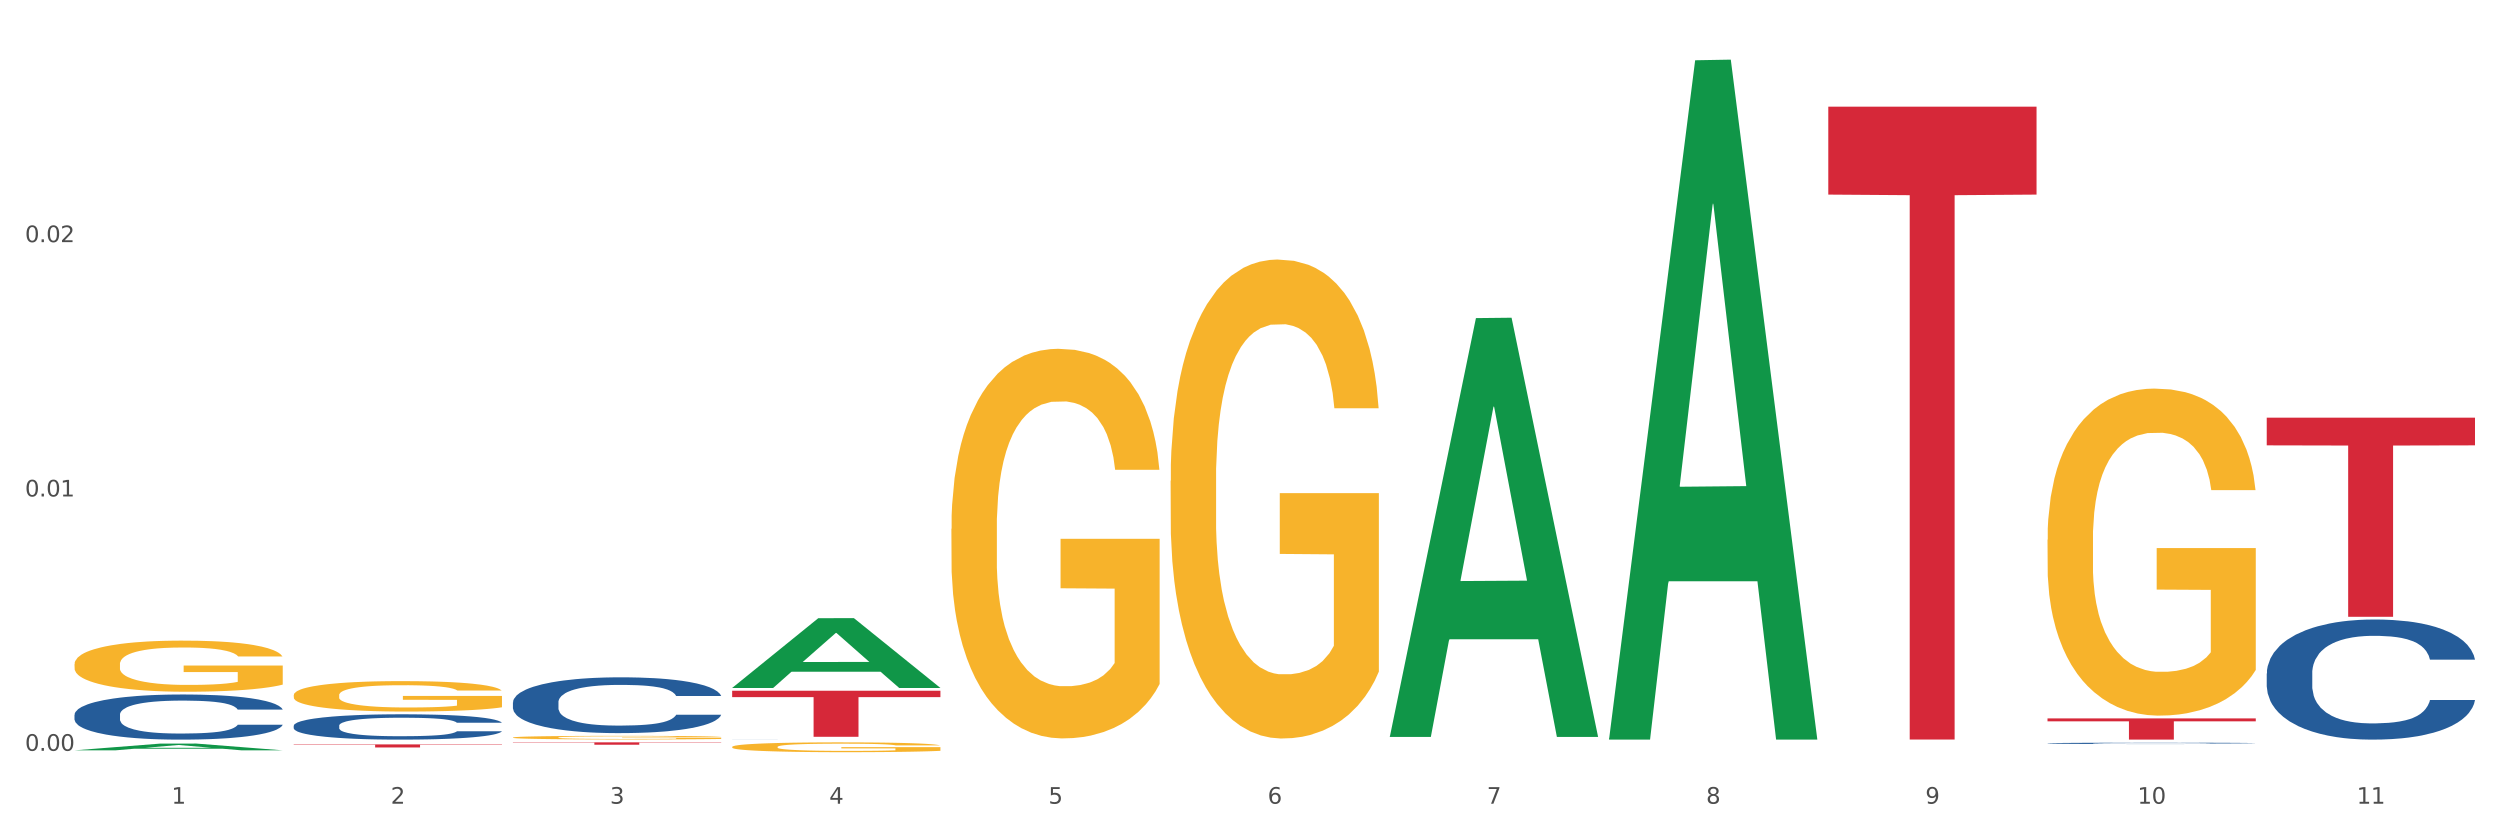 <?xml version="1.0" encoding="utf-8" standalone="no"?>
<!DOCTYPE svg PUBLIC "-//W3C//DTD SVG 1.1//EN"
  "http://www.w3.org/Graphics/SVG/1.1/DTD/svg11.dtd">
<svg xmlns:xlink="http://www.w3.org/1999/xlink" width="1080pt" height="360pt" viewBox="0 0 1080 360" xmlns="http://www.w3.org/2000/svg" version="1.1">
 <rect x="0" y="0" width="1080" height="360" fill="#333333" stroke="none"/>
 <defs>
  <style type="text/css">*{stroke-linejoin: round; stroke-linecap: butt}</style>
 </defs>
 <g id="figure_1">
  <g id="patch_1">
   <path d="M 0 360 
L 1080 360 
L 1080 0 
L 0 0 
z
" style="fill: #ffffff; stroke: #ffffff; stroke-linejoin: miter"/>
  </g>
  <g id="axes_1">
   <g id="matplotlib.axis_1">
    <g id="xtick_1">
     <g id="text_1">
      <!-- 1 -->
      <g style="fill: #4d4d4d" transform="translate(74.106 347.204) scale(0.096 -0.096)">
       <defs>
        <path id="DejaVuSans-31" d="M 794 531 
L 1825 531 
L 1825 4091 
L 703 3866 
L 703 4441 
L 1819 4666 
L 2450 4666 
L 2450 531 
L 3481 531 
L 3481 0 
L 794 0 
L 794 531 
z
" transform="scale(0.016)"/>
       </defs>
       <use xlink:href="#DejaVuSans-31"/>
      </g>
     </g>
    </g>
    <g id="xtick_2">
     <g id="text_2">
      <!-- 2 -->
      <g style="fill: #4d4d4d" transform="translate(168.812 347.204) scale(0.096 -0.096)">
       <defs>
        <path id="DejaVuSans-32" d="M 1228 531 
L 3431 531 
L 3431 0 
L 469 0 
L 469 531 
Q 828 903 1448 1529 
Q 2069 2156 2228 2338 
Q 2531 2678 2651 2914 
Q 2772 3150 2772 3378 
Q 2772 3750 2511 3984 
Q 2250 4219 1831 4219 
Q 1534 4219 1204 4116 
Q 875 4013 500 3803 
L 500 4441 
Q 881 4594 1212 4672 
Q 1544 4750 1819 4750 
Q 2544 4750 2975 4387 
Q 3406 4025 3406 3419 
Q 3406 3131 3298 2873 
Q 3191 2616 2906 2266 
Q 2828 2175 2409 1742 
Q 1991 1309 1228 531 
z
" transform="scale(0.016)"/>
       </defs>
       <use xlink:href="#DejaVuSans-32"/>
      </g>
     </g>
    </g>
    <g id="xtick_3">
     <g id="text_3">
      <!-- 3 -->
      <g style="fill: #4d4d4d" transform="translate(263.517 347.204) scale(0.096 -0.096)">
       <defs>
        <path id="DejaVuSans-33" d="M 2597 2516 
Q 3050 2419 3304 2112 
Q 3559 1806 3559 1356 
Q 3559 666 3084 287 
Q 2609 -91 1734 -91 
Q 1441 -91 1130 -33 
Q 819 25 488 141 
L 488 750 
Q 750 597 1062 519 
Q 1375 441 1716 441 
Q 2309 441 2620 675 
Q 2931 909 2931 1356 
Q 2931 1769 2642 2001 
Q 2353 2234 1838 2234 
L 1294 2234 
L 1294 2753 
L 1863 2753 
Q 2328 2753 2575 2939 
Q 2822 3125 2822 3475 
Q 2822 3834 2567 4026 
Q 2313 4219 1838 4219 
Q 1578 4219 1281 4162 
Q 984 4106 628 3988 
L 628 4550 
Q 988 4650 1302 4700 
Q 1616 4750 1894 4750 
Q 2613 4750 3031 4423 
Q 3450 4097 3450 3541 
Q 3450 3153 3228 2886 
Q 3006 2619 2597 2516 
z
" transform="scale(0.016)"/>
       </defs>
       <use xlink:href="#DejaVuSans-33"/>
      </g>
     </g>
    </g>
    <g id="xtick_4">
     <g id="text_4">
      <!-- 4 -->
      <g style="fill: #4d4d4d" transform="translate(358.223 347.204) scale(0.096 -0.096)">
       <defs>
        <path id="DejaVuSans-34" d="M 2419 4116 
L 825 1625 
L 2419 1625 
L 2419 4116 
z
M 2253 4666 
L 3047 4666 
L 3047 1625 
L 3713 1625 
L 3713 1100 
L 3047 1100 
L 3047 0 
L 2419 0 
L 2419 1100 
L 313 1100 
L 313 1709 
L 2253 4666 
z
" transform="scale(0.016)"/>
       </defs>
       <use xlink:href="#DejaVuSans-34"/>
      </g>
     </g>
    </g>
    <g id="xtick_5">
     <g id="text_5">
      <!-- 5 -->
      <g style="fill: #4d4d4d" transform="translate(452.928 347.204) scale(0.096 -0.096)">
       <defs>
        <path id="DejaVuSans-35" d="M 691 4666 
L 3169 4666 
L 3169 4134 
L 1269 4134 
L 1269 2991 
Q 1406 3038 1543 3061 
Q 1681 3084 1819 3084 
Q 2600 3084 3056 2656 
Q 3513 2228 3513 1497 
Q 3513 744 3044 326 
Q 2575 -91 1722 -91 
Q 1428 -91 1123 -41 
Q 819 9 494 109 
L 494 744 
Q 775 591 1075 516 
Q 1375 441 1709 441 
Q 2250 441 2565 725 
Q 2881 1009 2881 1497 
Q 2881 1984 2565 2268 
Q 2250 2553 1709 2553 
Q 1456 2553 1204 2497 
Q 953 2441 691 2322 
L 691 4666 
z
" transform="scale(0.016)"/>
       </defs>
       <use xlink:href="#DejaVuSans-35"/>
      </g>
     </g>
    </g>
    <g id="xtick_6">
     <g id="text_6">
      <!-- 6 -->
      <g style="fill: #4d4d4d" transform="translate(547.634 347.204) scale(0.096 -0.096)">
       <defs>
        <path id="DejaVuSans-36" d="M 2113 2584 
Q 1688 2584 1439 2293 
Q 1191 2003 1191 1497 
Q 1191 994 1439 701 
Q 1688 409 2113 409 
Q 2538 409 2786 701 
Q 3034 994 3034 1497 
Q 3034 2003 2786 2293 
Q 2538 2584 2113 2584 
z
M 3366 4563 
L 3366 3988 
Q 3128 4100 2886 4159 
Q 2644 4219 2406 4219 
Q 1781 4219 1451 3797 
Q 1122 3375 1075 2522 
Q 1259 2794 1537 2939 
Q 1816 3084 2150 3084 
Q 2853 3084 3261 2657 
Q 3669 2231 3669 1497 
Q 3669 778 3244 343 
Q 2819 -91 2113 -91 
Q 1303 -91 875 529 
Q 447 1150 447 2328 
Q 447 3434 972 4092 
Q 1497 4750 2381 4750 
Q 2619 4750 2861 4703 
Q 3103 4656 3366 4563 
z
" transform="scale(0.016)"/>
       </defs>
       <use xlink:href="#DejaVuSans-36"/>
      </g>
     </g>
    </g>
    <g id="xtick_7">
     <g id="text_7">
      <!-- 7 -->
      <g style="fill: #4d4d4d" transform="translate(642.339 347.204) scale(0.096 -0.096)">
       <defs>
        <path id="DejaVuSans-37" d="M 525 4666 
L 3525 4666 
L 3525 4397 
L 1831 0 
L 1172 0 
L 2766 4134 
L 525 4134 
L 525 4666 
z
" transform="scale(0.016)"/>
       </defs>
       <use xlink:href="#DejaVuSans-37"/>
      </g>
     </g>
    </g>
    <g id="xtick_8">
     <g id="text_8">
      <!-- 8 -->
      <g style="fill: #4d4d4d" transform="translate(737.044 347.204) scale(0.096 -0.096)">
       <defs>
        <path id="DejaVuSans-38" d="M 2034 2216 
Q 1584 2216 1326 1975 
Q 1069 1734 1069 1313 
Q 1069 891 1326 650 
Q 1584 409 2034 409 
Q 2484 409 2743 651 
Q 3003 894 3003 1313 
Q 3003 1734 2745 1975 
Q 2488 2216 2034 2216 
z
M 1403 2484 
Q 997 2584 770 2862 
Q 544 3141 544 3541 
Q 544 4100 942 4425 
Q 1341 4750 2034 4750 
Q 2731 4750 3128 4425 
Q 3525 4100 3525 3541 
Q 3525 3141 3298 2862 
Q 3072 2584 2669 2484 
Q 3125 2378 3379 2068 
Q 3634 1759 3634 1313 
Q 3634 634 3220 271 
Q 2806 -91 2034 -91 
Q 1263 -91 848 271 
Q 434 634 434 1313 
Q 434 1759 690 2068 
Q 947 2378 1403 2484 
z
M 1172 3481 
Q 1172 3119 1398 2916 
Q 1625 2713 2034 2713 
Q 2441 2713 2670 2916 
Q 2900 3119 2900 3481 
Q 2900 3844 2670 4047 
Q 2441 4250 2034 4250 
Q 1625 4250 1398 4047 
Q 1172 3844 1172 3481 
z
" transform="scale(0.016)"/>
       </defs>
       <use xlink:href="#DejaVuSans-38"/>
      </g>
     </g>
    </g>
    <g id="xtick_9">
     <g id="text_9">
      <!-- 9 -->
      <g style="fill: #4d4d4d" transform="translate(831.75 347.204) scale(0.096 -0.096)">
       <defs>
        <path id="DejaVuSans-39" d="M 703 97 
L 703 672 
Q 941 559 1184 500 
Q 1428 441 1663 441 
Q 2288 441 2617 861 
Q 2947 1281 2994 2138 
Q 2813 1869 2534 1725 
Q 2256 1581 1919 1581 
Q 1219 1581 811 2004 
Q 403 2428 403 3163 
Q 403 3881 828 4315 
Q 1253 4750 1959 4750 
Q 2769 4750 3195 4129 
Q 3622 3509 3622 2328 
Q 3622 1225 3098 567 
Q 2575 -91 1691 -91 
Q 1453 -91 1209 -44 
Q 966 3 703 97 
z
M 1959 2075 
Q 2384 2075 2632 2365 
Q 2881 2656 2881 3163 
Q 2881 3666 2632 3958 
Q 2384 4250 1959 4250 
Q 1534 4250 1286 3958 
Q 1038 3666 1038 3163 
Q 1038 2656 1286 2365 
Q 1534 2075 1959 2075 
z
" transform="scale(0.016)"/>
       </defs>
       <use xlink:href="#DejaVuSans-39"/>
      </g>
     </g>
    </g>
    <g id="xtick_10">
     <g id="text_10">
      <!-- 10 -->
      <g style="fill: #4d4d4d" transform="translate(923.401 347.204) scale(0.096 -0.096)">
       <defs>
        <path id="DejaVuSans-30" d="M 2034 4250 
Q 1547 4250 1301 3770 
Q 1056 3291 1056 2328 
Q 1056 1369 1301 889 
Q 1547 409 2034 409 
Q 2525 409 2770 889 
Q 3016 1369 3016 2328 
Q 3016 3291 2770 3770 
Q 2525 4250 2034 4250 
z
M 2034 4750 
Q 2819 4750 3233 4129 
Q 3647 3509 3647 2328 
Q 3647 1150 3233 529 
Q 2819 -91 2034 -91 
Q 1250 -91 836 529 
Q 422 1150 422 2328 
Q 422 3509 836 4129 
Q 1250 4750 2034 4750 
z
" transform="scale(0.016)"/>
       </defs>
       <use xlink:href="#DejaVuSans-31"/>
       <use xlink:href="#DejaVuSans-30" transform="translate(63.623 0)"/>
      </g>
     </g>
    </g>
    <g id="xtick_11">
     <g id="text_11">
      <!-- 11 -->
      <g style="fill: #4d4d4d" transform="translate(1018.107 347.204) scale(0.096 -0.096)">
       <use xlink:href="#DejaVuSans-31"/>
       <use xlink:href="#DejaVuSans-31" transform="translate(63.623 0)"/>
      </g>
     </g>
    </g>
    <g id="xtick_12"/>
    <g id="xtick_13"/>
    <g id="xtick_14"/>
    <g id="xtick_15"/>
    <g id="xtick_16"/>
    <g id="xtick_17"/>
    <g id="xtick_18"/>
    <g id="xtick_19"/>
    <g id="xtick_20"/>
    <g id="xtick_21"/>
   </g>
   <g id="matplotlib.axis_2">
    <g id="ytick_1">
     <g id="text_12">
      <!-- 0.00 -->
      <g style="fill: #4d4d4d" transform="translate(10.8 324.347) scale(0.096 -0.096)">
       <defs>
        <path id="DejaVuSans-2e" d="M 684 794 
L 1344 794 
L 1344 0 
L 684 0 
L 684 794 
z
" transform="scale(0.016)"/>
       </defs>
       <use xlink:href="#DejaVuSans-30"/>
       <use xlink:href="#DejaVuSans-2e" transform="translate(63.623 0)"/>
       <use xlink:href="#DejaVuSans-30" transform="translate(95.41 0)"/>
       <use xlink:href="#DejaVuSans-30" transform="translate(159.033 0)"/>
      </g>
     </g>
    </g>
    <g id="ytick_2">
     <g id="text_13">
      <!-- 0.01 -->
      <g style="fill: #4d4d4d" transform="translate(10.8 214.48) scale(0.096 -0.096)">
       <use xlink:href="#DejaVuSans-30"/>
       <use xlink:href="#DejaVuSans-2e" transform="translate(63.623 0)"/>
       <use xlink:href="#DejaVuSans-30" transform="translate(95.41 0)"/>
       <use xlink:href="#DejaVuSans-31" transform="translate(159.033 0)"/>
      </g>
     </g>
    </g>
    <g id="ytick_3">
     <g id="text_14">
      <!-- 0.02 -->
      <g style="fill: #4d4d4d" transform="translate(10.8 104.613) scale(0.096 -0.096)">
       <use xlink:href="#DejaVuSans-30"/>
       <use xlink:href="#DejaVuSans-2e" transform="translate(63.623 0)"/>
       <use xlink:href="#DejaVuSans-30" transform="translate(95.41 0)"/>
       <use xlink:href="#DejaVuSans-32" transform="translate(159.033 0)"/>
      </g>
     </g>
    </g>
    <g id="ytick_4"/>
    <g id="ytick_5"/>
    <g id="ytick_6"/>
   </g>
   <g id="PolyCollection_1">
    <path d="M 32.175 324.139 
L 32.268 324.137 
L 69.369 321.223 
L 84.766 321.22 
L 122.145 324.145 
L 104.337 324.145 
L 96.267 323.464 
L 57.96 323.464 
L 57.682 323.475 
L 49.891 324.145 
L 32.175 324.145 
L 32.175 324.139 
L 62.783 323.057 
L 91.444 323.055 
L 77.253 321.843 
L 77.067 321.838 
L 76.882 321.846 
L 62.691 323.055 
L 62.783 323.057 
L 32.175 324.139 
z
" clip-path="url(#pded70359cd)" style="fill: #109648"/>
    <path d="M 789.819 46.073 
L 879.789 46.073 
L 879.789 84.066 
L 844.398 84.322 
L 844.398 319.468 
L 824.997 319.468 
L 824.997 84.322 
L 789.819 84.066 
L 789.819 46.329 
L 789.819 46.073 
z
" clip-path="url(#pded70359cd)" style="fill: #d62839"/>
    <path d="M 316.291 298.383 
L 406.262 298.383 
L 406.262 301.149 
L 370.871 301.168 
L 370.871 318.289 
L 351.469 318.289 
L 351.469 301.168 
L 316.291 301.149 
L 316.291 298.402 
L 316.291 298.383 
z
" clip-path="url(#pded70359cd)" style="fill: #d62839"/>
    <path d="M 221.586 320.7 
L 311.556 320.7 
L 311.556 320.841 
L 276.165 320.842 
L 276.165 321.72 
L 256.764 321.72 
L 256.764 320.842 
L 221.586 320.841 
L 221.586 320.701 
L 221.586 320.7 
z
" clip-path="url(#pded70359cd)" style="fill: #d62839"/>
    <path d="M 126.88 321.571 
L 216.851 321.571 
L 216.851 321.758 
L 181.46 321.759 
L 181.46 322.915 
L 162.058 322.915 
L 162.058 321.759 
L 126.88 321.758 
L 126.88 321.572 
L 126.88 321.571 
z
" clip-path="url(#pded70359cd)" style="fill: #d62839"/>
    <path d="M 126.88 300.318 
L 126.987 300.306 
L 126.987 299.874 
L 127.199 299.502 
L 128.261 298.601 
L 129.855 297.857 
L 131.023 297.461 
L 132.192 297.136 
L 133.572 296.812 
L 135.272 296.476 
L 138.352 295.984 
L 140.264 295.731 
L 142.601 295.467 
L 146.85 295.083 
L 149.931 294.867 
L 153.117 294.687 
L 158.322 294.471 
L 161.721 294.375 
L 165.333 294.303 
L 169.688 294.255 
L 172.981 294.243 
L 180.204 294.279 
L 186.365 294.387 
L 189.339 294.471 
L 193.163 294.615 
L 195.181 294.711 
L 198.474 294.903 
L 201.873 295.155 
L 204.21 295.371 
L 207.716 295.779 
L 210.371 296.188 
L 212.814 296.692 
L 214.089 297.04 
L 215.045 297.364 
L 215.895 297.737 
L 216.744 298.325 
L 197.624 298.325 
L 196.881 297.905 
L 195.712 297.509 
L 194.013 297.124 
L 192.526 296.884 
L 189.976 296.584 
L 187.64 296.392 
L 185.196 296.248 
L 182.222 296.128 
L 179.885 296.068 
L 176.592 296.02 
L 170.113 296.032 
L 165.758 296.128 
L 162.784 296.248 
L 160.872 296.356 
L 159.172 296.476 
L 157.26 296.644 
L 155.029 296.896 
L 153.436 297.124 
L 151.843 297.412 
L 150.568 297.701 
L 149.4 298.037 
L 148.444 298.397 
L 147.7 298.769 
L 147.063 299.226 
L 146.532 299.982 
L 146.532 301.627 
L 146.744 301.999 
L 147.275 302.492 
L 147.912 302.864 
L 148.975 303.308 
L 149.931 303.608 
L 151.736 304.041 
L 153.755 304.401 
L 155.348 304.629 
L 156.941 304.821 
L 159.703 305.085 
L 162.784 305.301 
L 165.439 305.433 
L 169.051 305.553 
L 171.494 305.601 
L 173.618 305.625 
L 178.823 305.625 
L 182.541 305.589 
L 186.684 305.505 
L 189.87 305.397 
L 192.526 305.265 
L 195.5 305.049 
L 197.412 304.845 
L 197.412 302.335 
L 174.043 302.323 
L 174.043 300.654 
L 216.851 300.654 
L 216.851 305.553 
L 215.045 305.806 
L 213.027 306.034 
L 210.902 306.238 
L 207.716 306.49 
L 203.892 306.73 
L 200.492 306.898 
L 196.881 307.042 
L 192.632 307.174 
L 187.108 307.294 
L 183.709 307.343 
L 179.46 307.379 
L 174.468 307.391 
L 170.113 307.367 
L 165.864 307.307 
L 161.403 307.198 
L 157.048 307.042 
L 153.755 306.886 
L 150.462 306.694 
L 146.956 306.442 
L 144.195 306.202 
L 142.07 305.986 
L 139.733 305.71 
L 137.184 305.349 
L 135.272 305.025 
L 133.572 304.689 
L 131.767 304.257 
L 130.492 303.884 
L 129.217 303.416 
L 128.474 303.068 
L 127.624 302.528 
L 126.987 301.771 
L 126.88 300.318 
z
" clip-path="url(#pded70359cd)" style="fill: #f7b32b"/>
    <path d="M 32.175 308.78 
L 32.281 308.763 
L 32.281 308.264 
L 32.6 307.587 
L 33.77 306.34 
L 35.259 305.396 
L 37.811 304.292 
L 39.194 303.829 
L 41.002 303.313 
L 44.724 302.476 
L 48.978 301.763 
L 51.956 301.371 
L 54.189 301.122 
L 59.187 300.677 
L 62.059 300.481 
L 65.036 300.321 
L 67.589 300.214 
L 71.843 300.089 
L 75.246 300.036 
L 79.181 300.018 
L 82.477 300.036 
L 86.838 300.107 
L 93.219 300.321 
L 95.665 300.445 
L 98.961 300.659 
L 102.365 300.944 
L 105.13 301.229 
L 108.32 301.639 
L 111.617 302.173 
L 114.807 302.85 
L 117.041 303.473 
L 118.848 304.132 
L 120.444 304.933 
L 121.613 305.806 
L 122.145 306.536 
L 102.684 306.536 
L 102.152 305.877 
L 101.088 305.165 
L 100.025 304.684 
L 98.855 304.292 
L 97.047 303.847 
L 95.452 303.562 
L 92.793 303.224 
L 90.347 303.01 
L 88.327 302.885 
L 85.881 302.778 
L 80.67 302.672 
L 76.947 302.672 
L 74.608 302.707 
L 71.736 302.796 
L 69.29 302.921 
L 66.419 303.135 
L 64.186 303.366 
L 61.952 303.669 
L 60.676 303.883 
L 58.762 304.274 
L 57.486 304.595 
L 55.784 305.147 
L 54.827 305.539 
L 53.126 306.554 
L 52.381 307.302 
L 52.062 307.819 
L 51.849 308.389 
L 51.849 311.167 
L 52.487 312.414 
L 53.019 312.948 
L 53.87 313.553 
L 55.465 314.337 
L 57.805 315.103 
L 60.251 315.655 
L 62.271 315.993 
L 64.186 316.243 
L 66.1 316.439 
L 68.44 316.617 
L 70.354 316.724 
L 73.225 316.831 
L 76.628 316.884 
L 79.287 316.884 
L 84.711 316.795 
L 87.157 316.706 
L 89.496 316.581 
L 92.049 316.385 
L 94.069 316.172 
L 95.239 316.011 
L 97.153 315.673 
L 98.642 315.317 
L 99.919 314.907 
L 100.769 314.551 
L 101.726 314.017 
L 102.471 313.411 
L 102.684 313.09 
L 122.145 313.09 
L 121.72 313.732 
L 120.975 314.355 
L 119.487 315.192 
L 118.317 315.673 
L 116.509 316.261 
L 114.595 316.759 
L 111.936 317.311 
L 109.49 317.721 
L 106.937 318.077 
L 104.172 318.398 
L 99.174 318.843 
L 97.366 318.968 
L 93.538 319.181 
L 90.56 319.306 
L 86.2 319.431 
L 81.733 319.502 
L 77.054 319.52 
L 72.906 319.484 
L 68.333 319.377 
L 65.462 319.27 
L 62.271 319.11 
L 58.549 318.861 
L 55.04 318.558 
L 51.743 318.202 
L 48.659 317.792 
L 45.788 317.329 
L 42.065 316.563 
L 39.3 315.815 
L 37.28 315.121 
L 35.897 314.533 
L 34.515 313.785 
L 33.77 313.269 
L 32.6 312.022 
L 32.175 310.864 
L 32.175 308.78 
z
" clip-path="url(#pded70359cd)" style="fill: #255c99"/>
    <path d="M 126.88 313.49 
L 126.987 313.48 
L 126.987 313.2 
L 127.306 312.82 
L 128.476 312.12 
L 129.965 311.59 
L 132.517 310.97 
L 133.899 310.71 
L 135.707 310.42 
L 139.43 309.95 
L 143.683 309.55 
L 146.661 309.33 
L 148.894 309.19 
L 153.893 308.94 
L 156.764 308.83 
L 159.742 308.74 
L 162.294 308.68 
L 166.548 308.61 
L 169.951 308.58 
L 173.886 308.57 
L 177.183 308.58 
L 181.543 308.62 
L 187.924 308.74 
L 190.37 308.81 
L 193.667 308.93 
L 197.07 309.09 
L 199.835 309.25 
L 203.025 309.48 
L 206.322 309.78 
L 209.513 310.16 
L 211.746 310.51 
L 213.554 310.88 
L 215.149 311.33 
L 216.319 311.82 
L 216.851 312.23 
L 197.389 312.23 
L 196.857 311.86 
L 195.794 311.46 
L 194.73 311.19 
L 193.561 310.97 
L 191.753 310.72 
L 190.157 310.56 
L 187.499 310.37 
L 185.053 310.25 
L 183.032 310.18 
L 180.586 310.12 
L 175.375 310.06 
L 171.653 310.06 
L 169.313 310.08 
L 166.442 310.13 
L 163.996 310.2 
L 161.124 310.32 
L 158.891 310.45 
L 156.658 310.62 
L 155.382 310.74 
L 153.467 310.96 
L 152.191 311.14 
L 150.49 311.45 
L 149.533 311.67 
L 147.831 312.24 
L 147.087 312.66 
L 146.768 312.95 
L 146.555 313.27 
L 146.555 314.83 
L 147.193 315.53 
L 147.725 315.83 
L 148.575 316.17 
L 150.171 316.61 
L 152.51 317.04 
L 154.956 317.35 
L 156.977 317.54 
L 158.891 317.68 
L 160.805 317.79 
L 163.145 317.89 
L 165.059 317.95 
L 167.931 318.01 
L 171.334 318.04 
L 173.993 318.04 
L 179.416 317.99 
L 181.862 317.94 
L 184.202 317.87 
L 186.754 317.76 
L 188.775 317.64 
L 189.945 317.55 
L 191.859 317.36 
L 193.348 317.16 
L 194.624 316.93 
L 195.475 316.73 
L 196.432 316.43 
L 197.176 316.09 
L 197.389 315.91 
L 216.851 315.91 
L 216.425 316.27 
L 215.681 316.62 
L 214.192 317.09 
L 213.022 317.36 
L 211.214 317.69 
L 209.3 317.97 
L 206.641 318.28 
L 204.195 318.51 
L 201.643 318.71 
L 198.878 318.89 
L 193.88 319.14 
L 192.072 319.21 
L 188.243 319.33 
L 185.265 319.4 
L 180.905 319.47 
L 176.439 319.51 
L 171.759 319.52 
L 167.612 319.5 
L 163.039 319.44 
L 160.167 319.38 
L 156.977 319.29 
L 153.255 319.15 
L 149.745 318.98 
L 146.448 318.78 
L 143.364 318.55 
L 140.493 318.29 
L 136.771 317.86 
L 134.006 317.44 
L 131.985 317.05 
L 130.603 316.72 
L 129.22 316.3 
L 128.476 316.01 
L 127.306 315.31 
L 126.88 314.66 
L 126.88 313.49 
z
" clip-path="url(#pded70359cd)" style="fill: #255c99"/>
    <path d="M 884.524 310.336 
L 974.495 310.336 
L 974.495 311.612 
L 939.103 311.621 
L 939.103 319.52 
L 919.702 319.52 
L 919.702 311.621 
L 884.524 311.612 
L 884.524 310.344 
L 884.524 310.336 
z
" clip-path="url(#pded70359cd)" style="fill: #d62839"/>
    <path d="M 221.586 303.433 
L 221.692 303.411 
L 221.692 302.794 
L 222.011 301.958 
L 223.181 300.417 
L 224.67 299.25 
L 227.222 297.885 
L 228.605 297.312 
L 230.413 296.674 
L 234.135 295.639 
L 238.389 294.758 
L 241.367 294.274 
L 243.6 293.966 
L 248.598 293.416 
L 251.47 293.173 
L 254.447 292.975 
L 257 292.843 
L 261.254 292.689 
L 264.657 292.623 
L 268.592 292.601 
L 271.888 292.623 
L 276.249 292.711 
L 282.63 292.975 
L 285.076 293.129 
L 288.372 293.393 
L 291.775 293.746 
L 294.541 294.098 
L 297.731 294.604 
L 301.028 295.265 
L 304.218 296.101 
L 306.451 296.872 
L 308.259 297.687 
L 309.855 298.677 
L 311.024 299.756 
L 311.556 300.659 
L 292.095 300.659 
L 291.563 299.844 
L 290.499 298.964 
L 289.436 298.369 
L 288.266 297.885 
L 286.458 297.334 
L 284.863 296.982 
L 282.204 296.564 
L 279.758 296.3 
L 277.738 296.145 
L 275.292 296.013 
L 270.081 295.881 
L 266.358 295.881 
L 264.019 295.925 
L 261.147 296.035 
L 258.701 296.19 
L 255.83 296.454 
L 253.597 296.74 
L 251.363 297.114 
L 250.087 297.378 
L 248.173 297.863 
L 246.897 298.259 
L 245.195 298.942 
L 244.238 299.426 
L 242.536 300.681 
L 241.792 301.605 
L 241.473 302.244 
L 241.26 302.948 
L 241.26 306.383 
L 241.898 307.924 
L 242.43 308.584 
L 243.281 309.333 
L 244.876 310.302 
L 247.216 311.248 
L 249.662 311.931 
L 251.682 312.349 
L 253.597 312.657 
L 255.511 312.9 
L 257.851 313.12 
L 259.765 313.252 
L 262.636 313.384 
L 266.039 313.45 
L 268.698 313.45 
L 274.122 313.34 
L 276.568 313.23 
L 278.907 313.076 
L 281.46 312.834 
L 283.48 312.569 
L 284.65 312.371 
L 286.564 311.953 
L 288.053 311.513 
L 289.329 311.006 
L 290.18 310.566 
L 291.137 309.905 
L 291.882 309.157 
L 292.095 308.761 
L 311.556 308.761 
L 311.131 309.553 
L 310.386 310.324 
L 308.897 311.359 
L 307.728 311.953 
L 305.92 312.679 
L 304.005 313.296 
L 301.347 313.978 
L 298.901 314.485 
L 296.348 314.925 
L 293.583 315.321 
L 288.585 315.872 
L 286.777 316.026 
L 282.949 316.29 
L 279.971 316.444 
L 275.611 316.598 
L 271.144 316.686 
L 266.465 316.708 
L 262.317 316.664 
L 257.744 316.532 
L 254.873 316.4 
L 251.682 316.202 
L 247.96 315.894 
L 244.451 315.52 
L 241.154 315.079 
L 238.07 314.573 
L 235.198 314 
L 231.476 313.054 
L 228.711 312.129 
L 226.691 311.27 
L 225.308 310.544 
L 223.926 309.619 
L 223.181 308.981 
L 222.011 307.44 
L 221.586 306.009 
L 221.586 303.433 
z
" clip-path="url(#pded70359cd)" style="fill: #255c99"/>
    <path d="M 884.524 321.106 
L 884.631 321.106 
L 884.631 321.091 
L 884.95 321.07 
L 886.12 321.033 
L 887.608 321.004 
L 890.161 320.971 
L 891.543 320.957 
L 893.351 320.942 
L 897.073 320.916 
L 901.327 320.895 
L 904.305 320.883 
L 906.538 320.876 
L 911.537 320.862 
L 914.408 320.856 
L 917.386 320.852 
L 919.938 320.848 
L 924.192 320.845 
L 927.595 320.843 
L 931.53 320.842 
L 934.827 320.843 
L 939.187 320.845 
L 945.568 320.852 
L 948.014 320.855 
L 951.311 320.862 
L 954.714 320.87 
L 957.479 320.879 
L 960.669 320.891 
L 963.966 320.907 
L 967.157 320.928 
L 969.39 320.946 
L 971.198 320.966 
L 972.793 320.99 
L 973.963 321.017 
L 974.495 321.039 
L 955.033 321.039 
L 954.501 321.019 
L 953.438 320.997 
L 952.374 320.983 
L 951.204 320.971 
L 949.396 320.958 
L 947.801 320.949 
L 945.143 320.939 
L 942.697 320.933 
L 940.676 320.929 
L 938.23 320.926 
L 933.019 320.922 
L 929.297 320.922 
L 926.957 320.923 
L 924.086 320.926 
L 921.64 320.93 
L 918.768 320.936 
L 916.535 320.943 
L 914.302 320.952 
L 913.026 320.959 
L 911.111 320.971 
L 909.835 320.98 
L 908.134 320.997 
L 907.176 321.009 
L 905.475 321.039 
L 904.73 321.062 
L 904.411 321.077 
L 904.199 321.095 
L 904.199 321.178 
L 904.837 321.216 
L 905.368 321.232 
L 906.219 321.25 
L 907.814 321.274 
L 910.154 321.297 
L 912.6 321.313 
L 914.621 321.324 
L 916.535 321.331 
L 918.449 321.337 
L 920.789 321.342 
L 922.703 321.346 
L 925.575 321.349 
L 928.978 321.35 
L 931.636 321.35 
L 937.06 321.348 
L 939.506 321.345 
L 941.846 321.341 
L 944.398 321.335 
L 946.419 321.329 
L 947.589 321.324 
L 949.503 321.314 
L 950.992 321.303 
L 952.268 321.291 
L 953.119 321.28 
L 954.076 321.264 
L 954.82 321.246 
L 955.033 321.236 
L 974.495 321.236 
L 974.069 321.255 
L 973.325 321.274 
L 971.836 321.299 
L 970.666 321.314 
L 968.858 321.332 
L 966.944 321.347 
L 964.285 321.363 
L 961.839 321.376 
L 959.287 321.386 
L 956.522 321.396 
L 951.523 321.409 
L 949.715 321.413 
L 945.887 321.42 
L 942.909 321.423 
L 938.549 321.427 
L 934.082 321.429 
L 929.403 321.43 
L 925.256 321.429 
L 920.683 321.425 
L 917.811 321.422 
L 914.621 321.417 
L 910.899 321.41 
L 907.389 321.401 
L 904.092 321.39 
L 901.008 321.378 
L 898.137 321.364 
L 894.415 321.341 
L 891.65 321.318 
L 889.629 321.297 
L 888.246 321.28 
L 886.864 321.257 
L 886.12 321.241 
L 884.95 321.204 
L 884.524 321.169 
L 884.524 321.106 
z
" clip-path="url(#pded70359cd)" style="fill: #255c99"/>
    <path d="M 979.23 290.943 
L 979.336 290.895 
L 979.336 289.568 
L 979.655 287.767 
L 980.825 284.45 
L 982.314 281.938 
L 984.866 279 
L 986.249 277.768 
L 988.057 276.393 
L 991.779 274.166 
L 996.033 272.27 
L 999.01 271.228 
L 1001.244 270.564 
L 1006.242 269.379 
L 1009.114 268.858 
L 1012.091 268.432 
L 1014.644 268.147 
L 1018.898 267.815 
L 1022.301 267.673 
L 1026.236 267.626 
L 1029.532 267.673 
L 1033.893 267.863 
L 1040.273 268.432 
L 1042.719 268.763 
L 1046.016 269.332 
L 1049.419 270.09 
L 1052.184 270.849 
L 1055.375 271.939 
L 1058.672 273.36 
L 1061.862 275.161 
L 1064.095 276.82 
L 1065.903 278.573 
L 1067.498 280.706 
L 1068.668 283.028 
L 1069.2 284.971 
L 1049.738 284.971 
L 1049.207 283.218 
L 1048.143 281.322 
L 1047.08 280.043 
L 1045.91 279 
L 1044.102 277.815 
L 1042.507 277.057 
L 1039.848 276.156 
L 1037.402 275.588 
L 1035.381 275.256 
L 1032.935 274.972 
L 1027.724 274.687 
L 1024.002 274.687 
L 1021.663 274.782 
L 1018.791 275.019 
L 1016.345 275.351 
L 1013.474 275.919 
L 1011.24 276.536 
L 1009.007 277.341 
L 1007.731 277.91 
L 1005.817 278.953 
L 1004.541 279.806 
L 1002.839 281.275 
L 1001.882 282.317 
L 1000.18 285.019 
L 999.436 287.009 
L 999.117 288.383 
L 998.904 289.9 
L 998.904 297.293 
L 999.542 300.611 
L 1000.074 302.032 
L 1000.925 303.644 
L 1002.52 305.729 
L 1004.86 307.767 
L 1007.306 309.236 
L 1009.326 310.136 
L 1011.24 310.8 
L 1013.155 311.321 
L 1015.494 311.795 
L 1017.409 312.079 
L 1020.28 312.364 
L 1023.683 312.506 
L 1026.342 312.506 
L 1031.766 312.269 
L 1034.212 312.032 
L 1036.551 311.7 
L 1039.104 311.179 
L 1041.124 310.61 
L 1042.294 310.184 
L 1044.208 309.283 
L 1045.697 308.335 
L 1046.973 307.245 
L 1047.824 306.298 
L 1048.781 304.876 
L 1049.526 303.264 
L 1049.738 302.411 
L 1069.2 302.411 
L 1068.775 304.118 
L 1068.03 305.776 
L 1066.541 308.004 
L 1065.371 309.283 
L 1063.564 310.847 
L 1061.649 312.174 
L 1058.991 313.643 
L 1056.545 314.733 
L 1053.992 315.681 
L 1051.227 316.534 
L 1046.229 317.719 
L 1044.421 318.051 
L 1040.592 318.619 
L 1037.615 318.951 
L 1033.254 319.283 
L 1028.788 319.472 
L 1024.109 319.52 
L 1019.961 319.425 
L 1015.388 319.141 
L 1012.517 318.856 
L 1009.326 318.43 
L 1005.604 317.766 
L 1002.095 316.961 
L 998.798 316.013 
L 995.714 314.923 
L 992.842 313.691 
L 989.12 311.653 
L 986.355 309.662 
L 984.334 307.814 
L 982.952 306.25 
L 981.569 304.26 
L 980.825 302.885 
L 979.655 299.568 
L 979.23 296.487 
L 979.23 290.943 
z
" clip-path="url(#pded70359cd)" style="fill: #255c99"/>
    <path d="M 884.524 233.155 
L 884.631 233.026 
L 884.631 228.38 
L 884.843 224.38 
L 885.905 214.703 
L 887.499 206.703 
L 888.667 202.445 
L 889.835 198.961 
L 891.216 195.477 
L 892.916 191.864 
L 895.996 186.573 
L 897.908 183.864 
L 900.245 181.025 
L 904.494 176.896 
L 907.575 174.573 
L 910.761 172.638 
L 915.966 170.315 
L 919.365 169.283 
L 922.977 168.509 
L 927.332 167.993 
L 930.625 167.863 
L 937.848 168.251 
L 944.009 169.412 
L 946.983 170.315 
L 950.807 171.864 
L 952.825 172.896 
L 956.118 174.96 
L 959.517 177.67 
L 961.854 179.993 
L 965.359 184.38 
L 968.015 188.767 
L 970.458 194.186 
L 971.733 197.928 
L 972.689 201.412 
L 973.539 205.412 
L 974.388 211.735 
L 955.268 211.735 
L 954.525 207.219 
L 953.356 202.961 
L 951.657 198.832 
L 950.17 196.251 
L 947.62 193.025 
L 945.283 190.961 
L 942.84 189.412 
L 939.866 188.122 
L 937.529 187.477 
L 934.236 186.961 
L 927.757 187.09 
L 923.402 188.122 
L 920.427 189.412 
L 918.515 190.573 
L 916.816 191.864 
L 914.904 193.67 
L 912.673 196.38 
L 911.08 198.832 
L 909.487 201.928 
L 908.212 205.025 
L 907.043 208.638 
L 906.087 212.509 
L 905.344 216.509 
L 904.707 221.413 
L 904.175 229.542 
L 904.175 247.219 
L 904.388 251.22 
L 904.919 256.51 
L 905.556 260.51 
L 906.619 265.284 
L 907.575 268.51 
L 909.38 273.155 
L 911.399 277.026 
L 912.992 279.478 
L 914.585 281.543 
L 917.347 284.381 
L 920.427 286.704 
L 923.083 288.123 
L 926.695 289.414 
L 929.138 289.93 
L 931.262 290.188 
L 936.467 290.188 
L 940.185 289.801 
L 944.327 288.897 
L 947.514 287.736 
L 950.17 286.317 
L 953.144 283.994 
L 955.056 281.801 
L 955.056 254.832 
L 931.687 254.703 
L 931.687 236.768 
L 974.495 236.768 
L 974.495 289.414 
L 972.689 292.123 
L 970.671 294.575 
L 968.546 296.769 
L 965.359 299.478 
L 961.535 302.059 
L 958.136 303.865 
L 954.525 305.414 
L 950.276 306.833 
L 944.752 308.124 
L 941.353 308.64 
L 937.104 309.027 
L 932.112 309.156 
L 927.757 308.898 
L 923.508 308.253 
L 919.047 307.091 
L 914.691 305.414 
L 911.399 303.736 
L 908.106 301.672 
L 904.6 298.962 
L 901.839 296.381 
L 899.714 294.059 
L 897.377 291.091 
L 894.828 287.22 
L 892.916 283.736 
L 891.216 280.123 
L 889.411 275.478 
L 888.136 271.478 
L 886.861 266.446 
L 886.118 262.704 
L 885.268 256.897 
L 884.631 248.768 
L 884.524 233.155 
z
" clip-path="url(#pded70359cd)" style="fill: #f7b32b"/>
    <path d="M 505.702 207.733 
L 505.809 207.544 
L 505.809 200.741 
L 506.021 194.883 
L 507.083 180.709 
L 508.677 168.993 
L 509.845 162.756 
L 511.014 157.654 
L 512.394 152.551 
L 514.094 147.26 
L 517.174 139.512 
L 519.086 135.543 
L 521.423 131.386 
L 525.672 125.338 
L 528.753 121.937 
L 531.939 119.102 
L 537.144 115.7 
L 540.543 114.189 
L 544.155 113.055 
L 548.51 112.299 
L 551.803 112.11 
L 559.026 112.677 
L 565.187 114.378 
L 568.161 115.7 
L 571.985 117.968 
L 574.003 119.48 
L 577.296 122.504 
L 580.695 126.472 
L 583.032 129.874 
L 586.537 136.299 
L 589.193 142.724 
L 591.636 150.662 
L 592.911 156.142 
L 593.867 161.244 
L 594.717 167.103 
L 595.566 176.363 
L 576.446 176.363 
L 575.703 169.748 
L 574.534 163.512 
L 572.835 157.465 
L 571.348 153.685 
L 568.798 148.961 
L 566.461 145.937 
L 564.018 143.669 
L 561.044 141.78 
L 558.707 140.835 
L 555.414 140.079 
L 548.935 140.268 
L 544.58 141.78 
L 541.606 143.669 
L 539.694 145.37 
L 537.994 147.26 
L 536.082 149.906 
L 533.851 153.874 
L 532.258 157.465 
L 530.665 162 
L 529.39 166.536 
L 528.222 171.827 
L 527.266 177.497 
L 526.522 183.355 
L 525.885 190.536 
L 525.354 202.442 
L 525.354 228.332 
L 525.566 234.19 
L 526.097 241.938 
L 526.734 247.797 
L 527.797 254.789 
L 528.753 259.513 
L 530.558 266.317 
L 532.577 271.986 
L 534.17 275.577 
L 535.763 278.6 
L 538.525 282.758 
L 541.606 286.16 
L 544.261 288.238 
L 547.873 290.128 
L 550.316 290.884 
L 552.44 291.262 
L 557.645 291.262 
L 561.363 290.695 
L 565.505 289.372 
L 568.692 287.671 
L 571.348 285.593 
L 574.322 282.191 
L 576.234 278.978 
L 576.234 239.482 
L 552.865 239.293 
L 552.865 213.025 
L 595.673 213.025 
L 595.673 290.128 
L 593.867 294.097 
L 591.849 297.687 
L 589.724 300.9 
L 586.537 304.868 
L 582.713 308.648 
L 579.314 311.294 
L 575.703 313.562 
L 571.454 315.64 
L 565.93 317.53 
L 562.531 318.286 
L 558.282 318.853 
L 553.29 319.042 
L 548.935 318.664 
L 544.686 317.719 
L 540.225 316.018 
L 535.87 313.562 
L 532.577 311.105 
L 529.284 308.081 
L 525.778 304.113 
L 523.017 300.333 
L 520.892 296.931 
L 518.555 292.585 
L 516.006 286.915 
L 514.094 281.813 
L 512.394 276.522 
L 510.589 269.718 
L 509.314 263.86 
L 508.039 256.49 
L 507.296 251.009 
L 506.446 242.505 
L 505.809 230.6 
L 505.702 207.733 
z
" clip-path="url(#pded70359cd)" style="fill: #f7b32b"/>
    <path d="M 410.997 228.459 
L 411.103 228.305 
L 411.103 222.771 
L 411.316 218.006 
L 412.378 206.477 
L 413.971 196.946 
L 415.14 191.873 
L 416.308 187.723 
L 417.689 183.572 
L 419.388 179.268 
L 422.469 172.966 
L 424.381 169.738 
L 426.718 166.356 
L 430.967 161.437 
L 434.047 158.67 
L 437.234 156.364 
L 442.439 153.597 
L 445.838 152.367 
L 449.449 151.445 
L 453.804 150.83 
L 457.097 150.676 
L 464.32 151.137 
L 470.481 152.521 
L 473.456 153.597 
L 477.28 155.442 
L 479.298 156.671 
L 482.591 159.131 
L 485.99 162.359 
L 488.327 165.126 
L 491.832 170.352 
L 494.488 175.579 
L 496.931 182.035 
L 498.205 186.493 
L 499.161 190.644 
L 500.011 195.409 
L 500.861 202.941 
L 481.741 202.941 
L 480.997 197.561 
L 479.829 192.488 
L 478.129 187.569 
L 476.642 184.495 
L 474.093 180.652 
L 471.756 178.192 
L 469.313 176.348 
L 466.339 174.81 
L 464.002 174.042 
L 460.709 173.427 
L 454.229 173.581 
L 449.874 174.81 
L 446.9 176.348 
L 444.988 177.731 
L 443.288 179.268 
L 441.376 181.42 
L 439.146 184.648 
L 437.552 187.569 
L 435.959 191.258 
L 434.684 194.948 
L 433.516 199.252 
L 432.56 203.864 
L 431.816 208.629 
L 431.179 214.47 
L 430.648 224.155 
L 430.648 245.214 
L 430.86 249.98 
L 431.392 256.282 
L 432.029 261.048 
L 433.091 266.735 
L 434.047 270.578 
L 435.853 276.112 
L 437.871 280.724 
L 439.464 283.645 
L 441.058 286.104 
L 443.82 289.486 
L 446.9 292.253 
L 449.556 293.944 
L 453.167 295.481 
L 455.61 296.096 
L 457.735 296.403 
L 462.94 296.403 
L 466.657 295.942 
L 470.8 294.866 
L 473.987 293.483 
L 476.642 291.792 
L 479.616 289.025 
L 481.528 286.411 
L 481.528 254.284 
L 458.16 254.13 
L 458.16 232.763 
L 500.967 232.763 
L 500.967 295.481 
L 499.161 298.709 
L 497.143 301.63 
L 495.019 304.243 
L 491.832 307.471 
L 488.008 310.546 
L 484.609 312.698 
L 480.997 314.542 
L 476.748 316.233 
L 471.225 317.77 
L 467.826 318.385 
L 463.577 318.847 
L 458.584 319 
L 454.229 318.693 
L 449.98 317.924 
L 445.519 316.541 
L 441.164 314.542 
L 437.871 312.544 
L 434.578 310.084 
L 431.073 306.856 
L 428.311 303.782 
L 426.187 301.015 
L 423.85 297.479 
L 421.3 292.868 
L 419.388 288.717 
L 417.689 284.413 
L 415.883 278.879 
L 414.608 274.114 
L 413.334 268.119 
L 412.59 263.661 
L 411.74 256.743 
L 411.103 247.059 
L 410.997 228.459 
z
" clip-path="url(#pded70359cd)" style="fill: #f7b32b"/>
    <path d="M 316.291 322.663 
L 316.398 322.66 
L 316.398 322.52 
L 316.61 322.4 
L 317.672 322.108 
L 319.266 321.868 
L 320.434 321.74 
L 321.603 321.635 
L 322.983 321.53 
L 324.683 321.421 
L 327.763 321.262 
L 329.675 321.181 
L 332.012 321.095 
L 336.261 320.971 
L 339.342 320.901 
L 342.528 320.843 
L 347.733 320.773 
L 351.132 320.742 
L 354.744 320.719 
L 359.099 320.703 
L 362.392 320.7 
L 369.615 320.711 
L 375.776 320.746 
L 378.75 320.773 
L 382.574 320.82 
L 384.592 320.851 
L 387.885 320.913 
L 391.284 320.995 
L 393.621 321.064 
L 397.127 321.196 
L 399.782 321.328 
L 402.225 321.491 
L 403.5 321.604 
L 404.456 321.709 
L 405.306 321.829 
L 406.155 322.019 
L 387.035 322.019 
L 386.292 321.883 
L 385.123 321.755 
L 383.424 321.631 
L 381.937 321.553 
L 379.387 321.456 
L 377.051 321.394 
L 374.607 321.348 
L 371.633 321.309 
L 369.296 321.29 
L 366.003 321.274 
L 359.524 321.278 
L 355.169 321.309 
L 352.195 321.348 
L 350.283 321.383 
L 348.583 321.421 
L 346.671 321.476 
L 344.44 321.557 
L 342.847 321.631 
L 341.254 321.724 
L 339.979 321.817 
L 338.811 321.926 
L 337.855 322.042 
L 337.111 322.163 
L 336.474 322.31 
L 335.943 322.555 
L 335.943 323.087 
L 336.155 323.207 
L 336.686 323.366 
L 337.323 323.486 
L 338.386 323.63 
L 339.342 323.727 
L 341.147 323.867 
L 343.166 323.983 
L 344.759 324.057 
L 346.352 324.119 
L 349.114 324.204 
L 352.195 324.274 
L 354.85 324.317 
L 358.462 324.356 
L 360.905 324.371 
L 363.029 324.379 
L 368.234 324.379 
L 371.952 324.367 
L 376.095 324.34 
L 379.281 324.305 
L 381.937 324.263 
L 384.911 324.193 
L 386.823 324.127 
L 386.823 323.316 
L 363.454 323.312 
L 363.454 322.772 
L 406.262 322.772 
L 406.262 324.356 
L 404.456 324.437 
L 402.438 324.511 
L 400.313 324.577 
L 397.127 324.658 
L 393.303 324.736 
L 389.903 324.79 
L 386.292 324.837 
L 382.043 324.88 
L 376.519 324.918 
L 373.12 324.934 
L 368.871 324.946 
L 363.879 324.95 
L 359.524 324.942 
L 355.275 324.922 
L 350.814 324.887 
L 346.459 324.837 
L 343.166 324.786 
L 339.873 324.724 
L 336.367 324.643 
L 333.606 324.565 
L 331.481 324.495 
L 329.144 324.406 
L 326.595 324.29 
L 324.683 324.185 
L 322.983 324.076 
L 321.178 323.937 
L 319.903 323.816 
L 318.628 323.665 
L 317.885 323.552 
L 317.035 323.378 
L 316.398 323.133 
L 316.291 322.663 
z
" clip-path="url(#pded70359cd)" style="fill: #f7b32b"/>
    <path d="M 221.586 318.607 
L 221.692 318.605 
L 221.692 318.554 
L 221.905 318.51 
L 222.967 318.404 
L 224.56 318.316 
L 225.729 318.269 
L 226.897 318.23 
L 228.278 318.192 
L 229.978 318.152 
L 233.058 318.094 
L 234.97 318.064 
L 237.307 318.033 
L 241.556 317.988 
L 244.636 317.962 
L 247.823 317.941 
L 253.028 317.915 
L 256.427 317.904 
L 260.038 317.895 
L 264.394 317.89 
L 267.686 317.888 
L 274.91 317.892 
L 281.07 317.905 
L 284.045 317.915 
L 287.869 317.932 
L 289.887 317.944 
L 293.18 317.966 
L 296.579 317.996 
L 298.916 318.022 
L 302.421 318.07 
L 305.077 318.118 
L 307.52 318.178 
L 308.794 318.219 
L 309.75 318.257 
L 310.6 318.301 
L 311.45 318.371 
L 292.33 318.371 
L 291.586 318.321 
L 290.418 318.274 
L 288.718 318.229 
L 287.231 318.201 
L 284.682 318.165 
L 282.345 318.142 
L 279.902 318.125 
L 276.928 318.111 
L 274.591 318.104 
L 271.298 318.098 
L 264.818 318.1 
L 260.463 318.111 
L 257.489 318.125 
L 255.577 318.138 
L 253.878 318.152 
L 251.966 318.172 
L 249.735 318.202 
L 248.142 318.229 
L 246.548 318.263 
L 245.274 318.297 
L 244.105 318.337 
L 243.149 318.379 
L 242.406 318.424 
L 241.768 318.477 
L 241.237 318.567 
L 241.237 318.761 
L 241.45 318.805 
L 241.981 318.864 
L 242.618 318.908 
L 243.68 318.96 
L 244.636 318.996 
L 246.442 319.047 
L 248.46 319.09 
L 250.054 319.116 
L 251.647 319.139 
L 254.409 319.17 
L 257.489 319.196 
L 260.145 319.212 
L 263.756 319.226 
L 266.199 319.232 
L 268.324 319.234 
L 273.529 319.234 
L 277.246 319.23 
L 281.389 319.22 
L 284.576 319.207 
L 287.231 319.192 
L 290.206 319.166 
L 292.118 319.142 
L 292.118 318.845 
L 268.749 318.844 
L 268.749 318.646 
L 311.556 318.646 
L 311.556 319.226 
L 309.75 319.256 
L 307.732 319.283 
L 305.608 319.307 
L 302.421 319.337 
L 298.597 319.365 
L 295.198 319.385 
L 291.586 319.402 
L 287.338 319.418 
L 281.814 319.432 
L 278.415 319.437 
L 274.166 319.442 
L 269.174 319.443 
L 264.818 319.44 
L 260.57 319.433 
L 256.108 319.42 
L 251.753 319.402 
L 248.46 319.383 
L 245.167 319.361 
L 241.662 319.331 
L 238.9 319.303 
L 236.776 319.277 
L 234.439 319.244 
L 231.89 319.202 
L 229.978 319.163 
L 228.278 319.124 
L 226.472 319.072 
L 225.198 319.028 
L 223.923 318.973 
L 223.179 318.932 
L 222.33 318.868 
L 221.692 318.779 
L 221.586 318.607 
z
" clip-path="url(#pded70359cd)" style="fill: #f7b32b"/>
    <path d="M 316.291 319.492 
L 316.398 319.492 
L 316.398 319.49 
L 316.717 319.488 
L 317.887 319.485 
L 319.376 319.483 
L 321.928 319.48 
L 323.31 319.479 
L 325.118 319.477 
L 328.84 319.475 
L 333.094 319.473 
L 336.072 319.472 
L 338.305 319.471 
L 343.304 319.47 
L 346.175 319.47 
L 349.153 319.469 
L 351.705 319.469 
L 355.959 319.469 
L 359.362 319.469 
L 363.297 319.469 
L 366.594 319.469 
L 370.954 319.469 
L 377.335 319.469 
L 379.781 319.47 
L 383.078 319.47 
L 386.481 319.471 
L 389.246 319.472 
L 392.436 319.473 
L 395.733 319.474 
L 398.924 319.476 
L 401.157 319.478 
L 402.965 319.479 
L 404.56 319.481 
L 405.73 319.484 
L 406.262 319.486 
L 386.8 319.486 
L 386.268 319.484 
L 385.205 319.482 
L 384.141 319.481 
L 382.971 319.48 
L 381.164 319.479 
L 379.568 319.478 
L 376.91 319.477 
L 374.464 319.476 
L 372.443 319.476 
L 369.997 319.476 
L 364.786 319.476 
L 361.064 319.476 
L 358.724 319.476 
L 355.853 319.476 
L 353.407 319.476 
L 350.535 319.477 
L 348.302 319.477 
L 346.069 319.478 
L 344.793 319.479 
L 342.878 319.48 
L 341.602 319.481 
L 339.901 319.482 
L 338.944 319.483 
L 337.242 319.486 
L 336.498 319.488 
L 336.178 319.489 
L 335.966 319.491 
L 335.966 319.498 
L 336.604 319.501 
L 337.136 319.503 
L 337.986 319.504 
L 339.582 319.506 
L 341.921 319.508 
L 344.367 319.51 
L 346.388 319.511 
L 348.302 319.511 
L 350.216 319.512 
L 352.556 319.512 
L 354.47 319.512 
L 357.342 319.513 
L 360.745 319.513 
L 363.403 319.513 
L 368.827 319.513 
L 371.273 319.512 
L 373.613 319.512 
L 376.165 319.512 
L 378.186 319.511 
L 379.356 319.511 
L 381.27 319.51 
L 382.759 319.509 
L 384.035 319.508 
L 384.886 319.507 
L 385.843 319.505 
L 386.587 319.504 
L 386.8 319.503 
L 406.262 319.503 
L 405.836 319.505 
L 405.092 319.506 
L 403.603 319.508 
L 402.433 319.51 
L 400.625 319.511 
L 398.711 319.513 
L 396.052 319.514 
L 393.606 319.515 
L 391.054 319.516 
L 388.289 319.517 
L 383.291 319.518 
L 381.483 319.518 
L 377.654 319.519 
L 374.676 319.519 
L 370.316 319.52 
L 365.849 319.52 
L 361.17 319.52 
L 357.023 319.52 
L 352.45 319.519 
L 349.578 319.519 
L 346.388 319.519 
L 342.666 319.518 
L 339.156 319.517 
L 335.859 319.516 
L 332.775 319.515 
L 329.904 319.514 
L 326.182 319.512 
L 323.417 319.51 
L 321.396 319.508 
L 320.014 319.507 
L 318.631 319.505 
L 317.887 319.503 
L 316.717 319.5 
L 316.291 319.497 
L 316.291 319.492 
z
" clip-path="url(#pded70359cd)" style="fill: #255c99"/>
    <path d="M 979.23 180.441 
L 1069.2 180.441 
L 1069.2 192.392 
L 1033.809 192.473 
L 1033.809 266.446 
L 1014.408 266.446 
L 1014.408 192.473 
L 979.23 192.392 
L 979.23 180.521 
L 979.23 180.441 
z
" clip-path="url(#pded70359cd)" style="fill: #d62839"/>
    <path d="M 32.175 286.955 
L 32.281 286.935 
L 32.281 286.209 
L 32.494 285.584 
L 33.556 284.071 
L 35.149 282.82 
L 36.318 282.154 
L 37.486 281.609 
L 38.867 281.065 
L 40.567 280.5 
L 43.647 279.673 
L 45.559 279.249 
L 47.896 278.805 
L 52.145 278.159 
L 55.225 277.796 
L 58.412 277.494 
L 63.617 277.131 
L 67.016 276.969 
L 70.627 276.848 
L 74.983 276.767 
L 78.275 276.747 
L 85.499 276.808 
L 91.659 276.989 
L 94.634 277.131 
L 98.458 277.373 
L 100.476 277.534 
L 103.769 277.857 
L 107.168 278.281 
L 109.505 278.644 
L 113.01 279.33 
L 115.666 280.015 
L 118.109 280.863 
L 119.383 281.448 
L 120.339 281.993 
L 121.189 282.618 
L 122.039 283.607 
L 102.919 283.607 
L 102.175 282.9 
L 101.007 282.235 
L 99.307 281.589 
L 97.82 281.186 
L 95.271 280.681 
L 92.934 280.358 
L 90.491 280.116 
L 87.517 279.915 
L 85.18 279.814 
L 81.887 279.733 
L 75.407 279.753 
L 71.052 279.915 
L 68.078 280.116 
L 66.166 280.298 
L 64.467 280.5 
L 62.555 280.782 
L 60.324 281.206 
L 58.731 281.589 
L 57.137 282.073 
L 55.863 282.557 
L 54.694 283.122 
L 53.738 283.728 
L 52.995 284.353 
L 52.357 285.12 
L 51.826 286.391 
L 51.826 289.154 
L 52.039 289.78 
L 52.57 290.607 
L 53.207 291.232 
L 54.269 291.979 
L 55.225 292.483 
L 57.031 293.209 
L 59.049 293.815 
L 60.643 294.198 
L 62.236 294.521 
L 64.998 294.965 
L 68.078 295.328 
L 70.734 295.55 
L 74.345 295.751 
L 76.788 295.832 
L 78.913 295.872 
L 84.118 295.872 
L 87.835 295.812 
L 91.978 295.671 
L 95.165 295.489 
L 97.82 295.267 
L 100.795 294.904 
L 102.707 294.561 
L 102.707 290.345 
L 79.338 290.325 
L 79.338 287.52 
L 122.145 287.52 
L 122.145 295.751 
L 120.339 296.175 
L 118.321 296.558 
L 116.197 296.901 
L 113.01 297.325 
L 109.186 297.729 
L 105.787 298.011 
L 102.175 298.253 
L 97.927 298.475 
L 92.403 298.677 
L 89.004 298.757 
L 84.755 298.818 
L 79.763 298.838 
L 75.407 298.798 
L 71.159 298.697 
L 66.697 298.515 
L 62.342 298.253 
L 59.049 297.991 
L 55.756 297.668 
L 52.251 297.244 
L 49.489 296.841 
L 47.365 296.478 
L 45.028 296.014 
L 42.479 295.408 
L 40.567 294.864 
L 38.867 294.299 
L 37.061 293.573 
L 35.787 292.947 
L 34.512 292.16 
L 33.768 291.575 
L 32.919 290.668 
L 32.281 289.397 
L 32.175 286.955 
z
" clip-path="url(#pded70359cd)" style="fill: #f7b32b"/>
    <path d="M 316.291 297.147 
L 316.384 297.118 
L 353.485 267.061 
L 368.882 267.032 
L 406.262 297.203 
L 388.453 297.203 
L 380.384 290.178 
L 342.077 290.178 
L 341.798 290.291 
L 334.007 297.203 
L 316.291 297.203 
L 316.291 297.147 
L 346.9 285.985 
L 375.56 285.956 
L 361.369 273.463 
L 361.184 273.407 
L 360.998 273.492 
L 346.807 285.956 
L 346.9 285.985 
L 316.291 297.147 
z
" clip-path="url(#pded70359cd)" style="fill: #109648"/>
    <path d="M 600.408 318.007 
L 600.501 317.837 
L 637.602 137.422 
L 652.999 137.252 
L 690.378 318.347 
L 672.57 318.347 
L 664.5 276.177 
L 626.193 276.177 
L 625.915 276.857 
L 618.124 318.347 
L 600.408 318.347 
L 600.408 318.007 
L 631.016 251.011 
L 659.677 250.841 
L 645.486 175.852 
L 645.3 175.512 
L 645.115 176.022 
L 630.924 250.841 
L 631.016 251.011 
L 600.408 318.007 
z
" clip-path="url(#pded70359cd)" style="fill: #109648"/>
    <path d="M 695.113 318.944 
L 695.206 318.668 
L 732.307 26.035 
L 747.704 25.759 
L 785.084 319.495 
L 767.275 319.495 
L 759.206 251.095 
L 720.899 251.095 
L 720.62 252.198 
L 712.829 319.495 
L 695.113 319.495 
L 695.113 318.944 
L 725.722 210.275 
L 754.382 209.999 
L 740.191 88.368 
L 740.006 87.816 
L 739.82 88.644 
L 725.629 209.999 
L 725.722 210.275 
L 695.113 318.944 
z
" clip-path="url(#pded70359cd)" style="fill: #109648"/>
   </g>
  </g>
 </g>
 <defs>
  <clipPath id="pded70359cd">
   <rect x="32.175" y="10.8" width="1037.025" height="329.109"/>
  </clipPath>
 </defs>
</svg>
